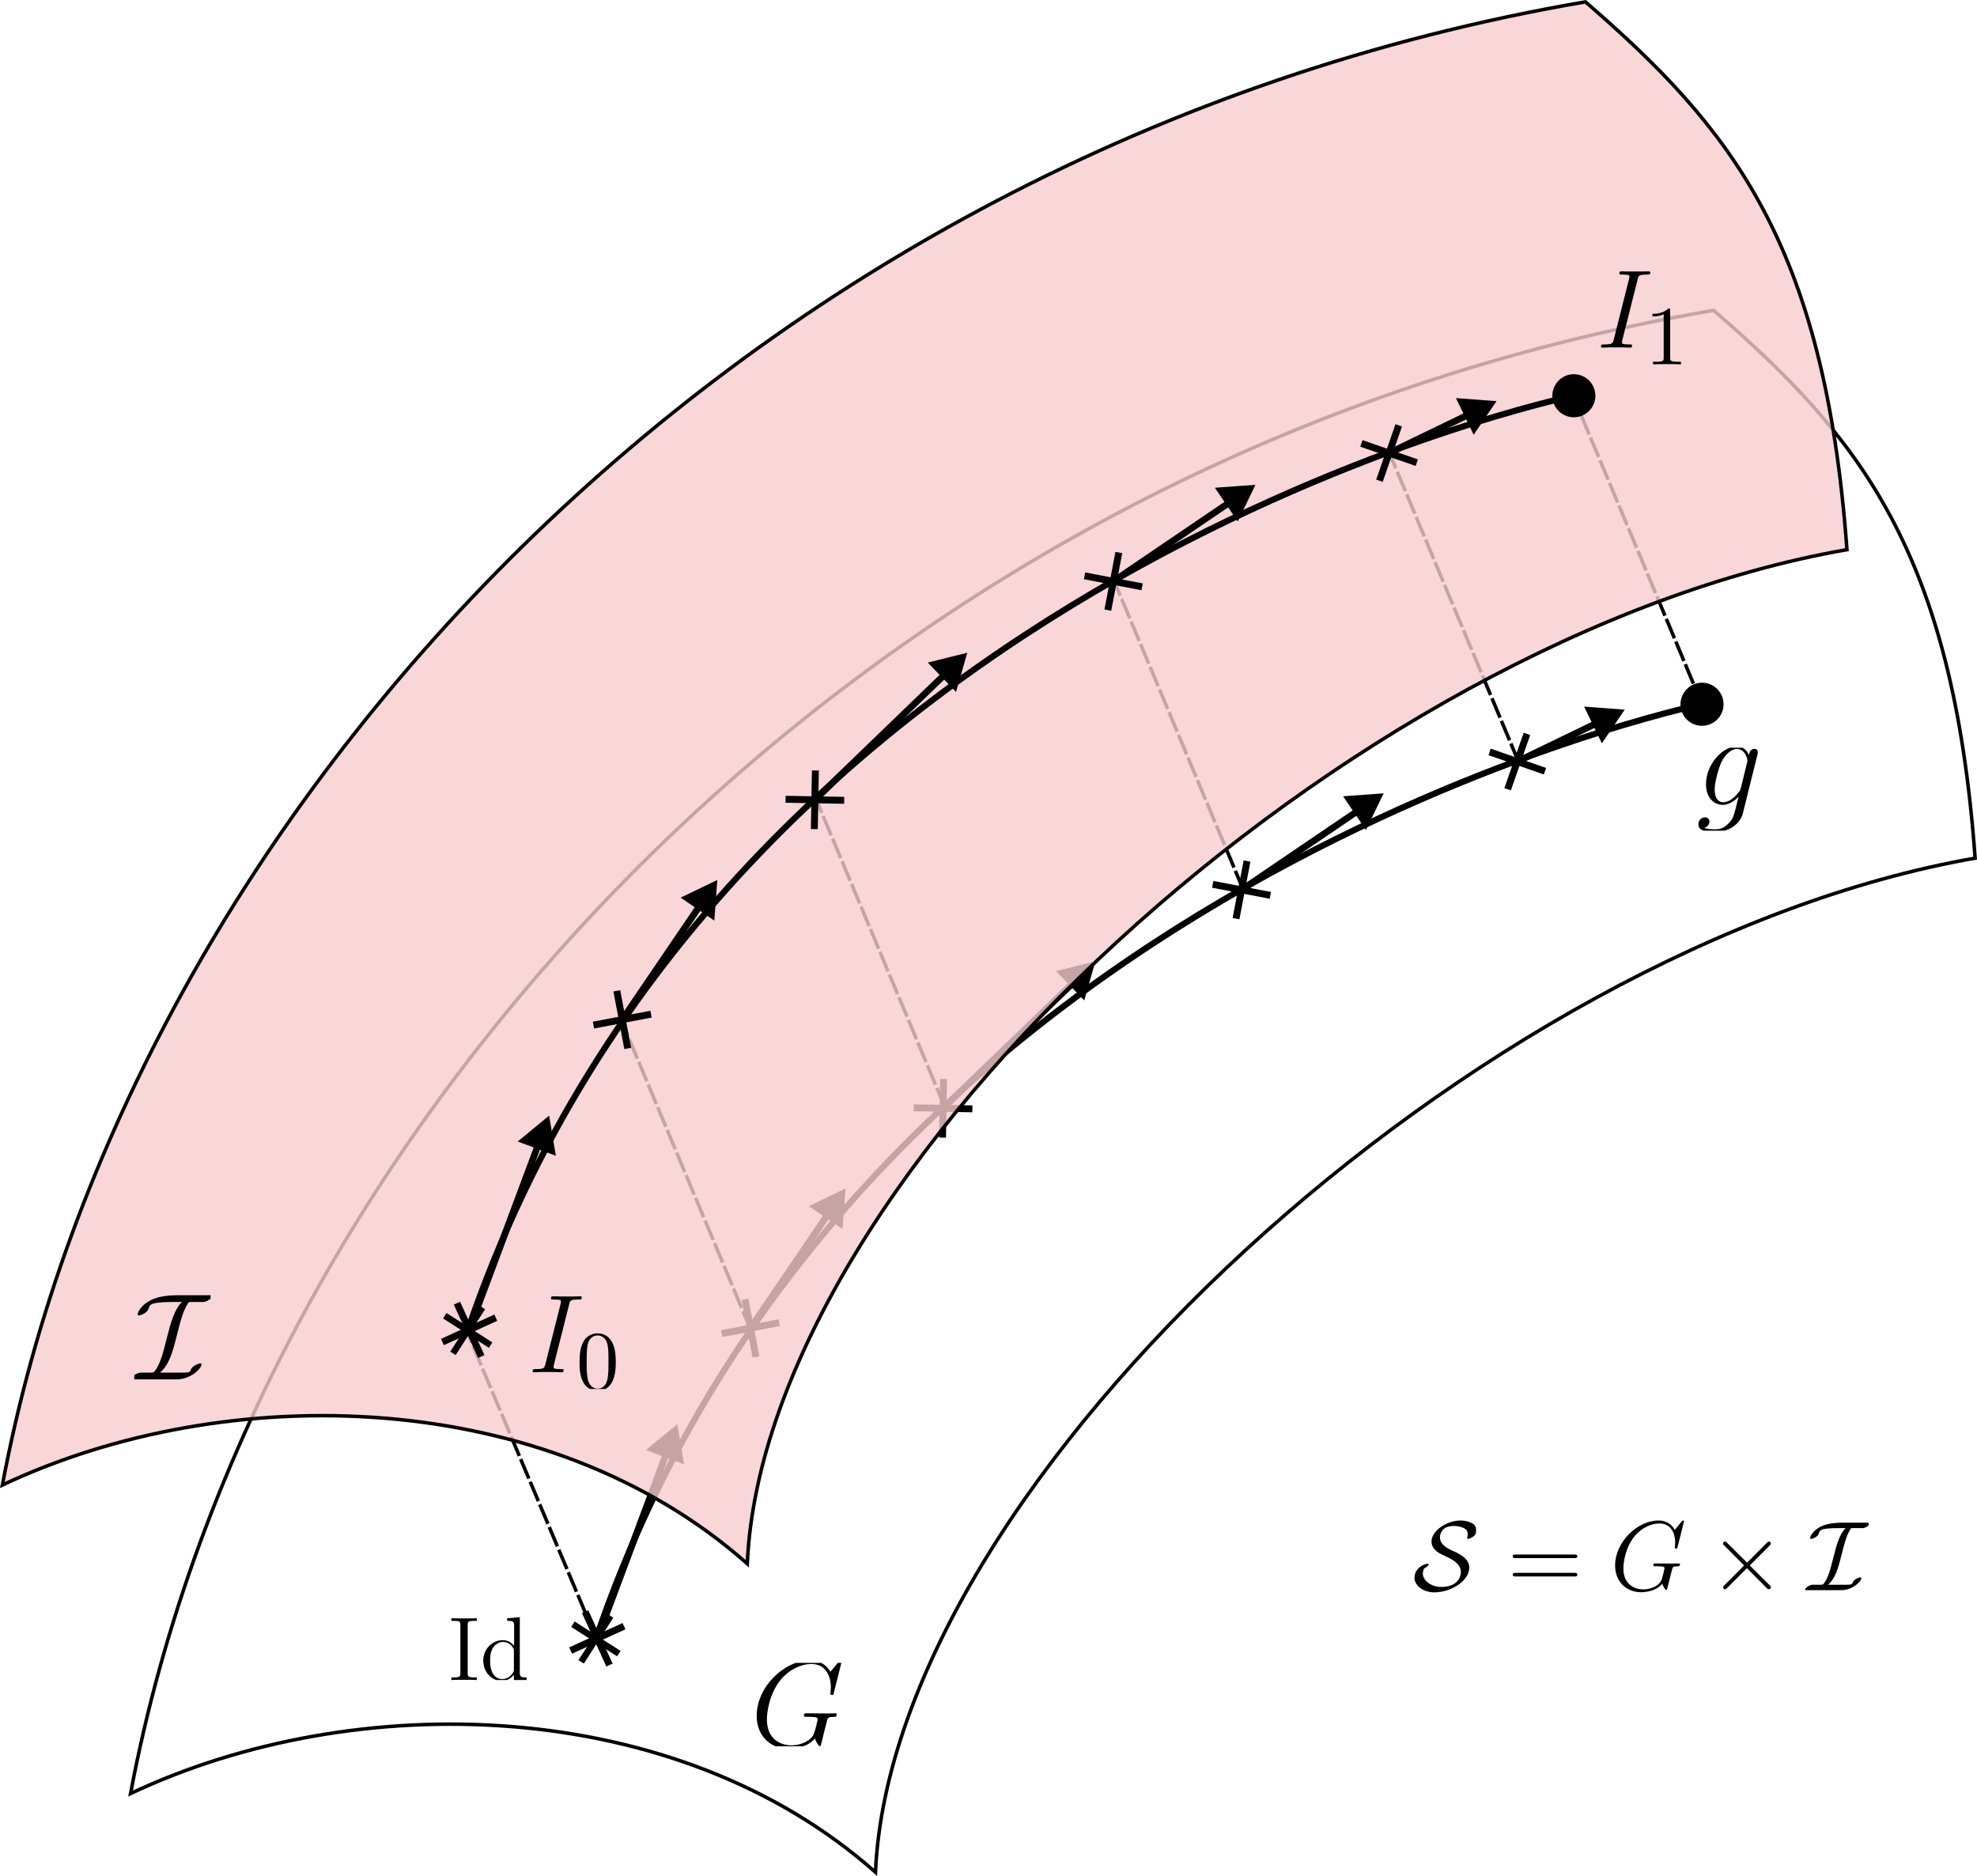 <?xml version="1.0"?>
 <!-- Created with Inkscape (http://www.inkscape.org/) --> <svg width="149.342" height="141.694" viewBox="0 0 149.342 141.694" version="1.1" id="svg741" inkscape:version="1.2.2 (1:1.2.2+202212051550+b0a8486541)" sodipodi:docname="pathong_andI_noimg.svg" xmlns:inkscape="http://www.inkscape.org/namespaces/inkscape" xmlns:sodipodi="http://sodipodi.sourceforge.net/DTD/sodipodi-0.dtd" xmlns="http://www.w3.org/2000/svg" xmlns:svg="http://www.w3.org/2000/svg"><defs id="defs738"> <marker style="overflow:visible" id="X" refX="0" refY="0" orient="auto" inkscape:stockid="X" markerWidth="7" markerHeight="7" viewBox="0 0 6.707 6.707" inkscape:isstock="true" inkscape:collect="always" preserveAspectRatio="xMidYMid"> <path style="fill:none;stroke:currentColor;stroke-width:1" d="M -3,3 3,-3 M 3,3 -3,-3" id="path12054"></path> </marker> <marker style="overflow:visible" id="Dot" refX="0" refY="0" orient="auto" inkscape:stockid="Dot" markerWidth="7" markerHeight="7" viewBox="0 0 5.667 5.667" inkscape:isstock="true" inkscape:collect="always" preserveAspectRatio="xMidYMid"> <path transform="scale(0.5)" style="fill:currentColor;fill-rule:evenodd;stroke:currentColor;stroke-width:1pt" d="M 5,0 C 5,2.76 2.76,5 0,5 -2.76,5 -5,2.76 -5,0 c 0,-2.76 2.3,-5 5,-5 2.76,0 5,2.24 5,5 z" id="Dot1" sodipodi:nodetypes="sssss"></path> </marker> <marker style="overflow:visible" id="TriangleStart" refX="0" refY="0" orient="auto-start-reverse" inkscape:stockid="TriangleStart" markerWidth="5.324" markerHeight="6.155" viewBox="0 0 5.324 6.155" inkscape:isstock="true" inkscape:collect="always" preserveAspectRatio="xMidYMid"> <path transform="scale(0.5)" style="fill:currentColor;fill-rule:evenodd;stroke:currentColor;stroke-width:1pt" d="M 5.77,0 -2.88,5 V -5 Z" id="path135"></path> </marker> <clipPath id="clipPath2467"> <path d="M 0,0 H 9 V 8.168 H 0 Z m 0,0" id="path7193"></path> </clipPath> <clipPath id="clipPath5505"> <path d="M 0,0 H 7.391 V 8.168 H 0 Z m 0,0" id="path8734"></path> </clipPath> <clipPath id="clipPath7318"> <path d="m 47,0 h 8.121 V 9 H 47 Z m 0,0" id="path9580"></path> </clipPath> <clipPath id="clipPath4663"> <path d="m 5,3 h 5 V 9.965 H 5 Z m 0,0" id="path7644"></path> </clipPath> <clipPath id="clipPath6443"> <path d="m 5,3 h 5 V 9.965 H 5 Z m 0,0" id="path4402"></path> </clipPath> <clipPath id="clipPath6039"> <path d="M 0,0 H 10.727 V 8.301 H 0 Z m 0,0" id="path6277"></path> </clipPath> <clipPath id="clipPath1698"> <path d="M 0,0 H 6 V 7.473 H 0 Z m 0,0" id="path660"></path> </clipPath> </defs>   <g inkscape:label="Layer 1" inkscape:groupmode="layer" id="layer1" transform="translate(-2.096,-92.755)"> <g id="g1366" transform="rotate(-36.379,221.23,141.413)"> <g id="g656" transform="rotate(24.368,74.23,73.445)"> <path style="fill:none;stroke:#000000;stroke-width:0.265px;stroke-linecap:butt;stroke-linejoin:miter;stroke-opacity:1" d="M 13.422,116.066 C 31.682,111.765 55.224,117.342 67.224,133.588 74.701,104.806 126.323,74.545 164.413,75.959 167.58,52.951 162.484,42.987 153.7,31.378 88.583,28.755 33.265,68.507 13.422,116.066 Z" id="path357" sodipodi:nodetypes="ccccc"></path> <path style="fill:none;stroke:#000000;stroke-width:0.465;stroke-linecap:butt;stroke-linejoin:miter;stroke-dasharray:none;stroke-opacity:1;marker-start:url(#X);marker-end:url(#Dot)" d="M 50.233,111.957 C 81.259,59.924 146.653,60.295 146.653,60.295" id="path455" sodipodi:nodetypes="cc"></path> </g> <path style="fill:none;stroke:#000000;stroke-width:0.5;stroke-linecap:butt;stroke-linejoin:miter;stroke-dasharray:none;stroke-opacity:1;marker-start:url(#X);marker-end:url(#TriangleStart)" d="M 81.367,81.914 95.463,80.036" id="path501" sodipodi:nodetypes="cc"></path> <path style="fill:none;stroke:#000000;stroke-width:0.5;stroke-linecap:butt;stroke-linejoin:miter;stroke-dasharray:none;stroke-opacity:1;marker-start:url(#X);marker-end:url(#TriangleStart)" d="M 59.805,86.653 70.167,83.009" id="path6351" sodipodi:nodetypes="cc"></path> <path style="fill:none;stroke:#000000;stroke-width:0.5;stroke-linecap:butt;stroke-linejoin:miter;stroke-dasharray:none;stroke-opacity:1;marker-start:url(#X);marker-end:url(#TriangleStart)" d="M 36.593,98.656 49.57,90.185" id="path6357" sodipodi:nodetypes="cc"></path> <path style="fill:none;stroke:#000000;stroke-width:0.5;stroke-linecap:butt;stroke-linejoin:miter;stroke-dasharray:none;stroke-opacity:1;marker-start:url(#X);marker-end:url(#TriangleStart)" d="m 109.305,82.002 11.194,0.431" id="path7303" sodipodi:nodetypes="cc"></path> <path style="fill:none;stroke:#000000;stroke-width:0.5;stroke-linecap:butt;stroke-linejoin:miter;stroke-dasharray:none;stroke-opacity:1;marker-start:url(#X);marker-end:url(#TriangleStart)" d="m 131.824,86.556 7.116,1.33" id="path1353" sodipodi:nodetypes="cc"></path> </g> <path style="fill:none;stroke:#000000;stroke-width:0.265;stroke-linecap:butt;stroke-linejoin:miter;stroke-dasharray:1.59, 0.265;stroke-dashoffset:0;stroke-opacity:1" d="M 47.082,216.397 37.345,193.264" id="path1477"></path> <path style="fill:none;stroke:#000000;stroke-width:0.265;stroke-linecap:butt;stroke-linejoin:miter;stroke-dasharray:1.59, 0.265;stroke-dashoffset:0;stroke-opacity:1" d="m 116.842,150.382 -9.753,-23.319" id="path1485" sodipodi:nodetypes="cc"></path> <path style="fill:none;stroke:#000000;stroke-width:0.265;stroke-linecap:butt;stroke-linejoin:miter;stroke-dasharray:1.59, 0.265;stroke-dashoffset:0;stroke-opacity:1" d="M 96.027,159.992 86.275,136.673" id="path1483" sodipodi:nodetypes="cc"></path> <path style="fill:none;stroke:#000000;stroke-width:0.265;stroke-linecap:butt;stroke-linejoin:miter;stroke-dasharray:1.59, 0.265;stroke-dashoffset:0;stroke-opacity:1" d="M 73.476,176.389 63.724,153.069" id="path1481" sodipodi:nodetypes="cc"></path> <path style="fill:none;stroke:#000000;stroke-width:0.265;stroke-linecap:butt;stroke-linejoin:miter;stroke-dasharray:1.59, 0.265;stroke-dashoffset:0;stroke-opacity:1" d="M 58.832,193.253 49.079,169.934" id="path1479" sodipodi:nodetypes="cc"></path> <path style="fill:none;stroke:#000000;stroke-width:0.265;stroke-linecap:butt;stroke-linejoin:miter;stroke-dasharray:1.59, 0.265;stroke-dashoffset:0;stroke-opacity:1" d="m 130.731,146.101 -9.753,-23.319" id="path1487" sodipodi:nodetypes="cc"></path> <g id="g1421" transform="rotate(-36.379,280.03,83.228)"> <path style="fill:#f7ccce;fill-opacity:0.8;stroke:#000000;stroke-width:0.265px;stroke-linecap:butt;stroke-linejoin:miter;stroke-opacity:1" d="M 13.422,116.066 C 31.682,111.765 55.224,117.342 67.224,133.588 74.701,104.806 126.323,74.545 164.413,75.959 167.58,52.951 162.484,42.987 153.7,31.378 88.583,28.755 33.265,68.507 13.422,116.066 Z" id="path1386" sodipodi:nodetypes="ccccc" transform="rotate(24.368,229.481,-1.343)"></path> <path style="fill:none;fill-opacity:0.8;stroke:#000000;stroke-width:0.465;stroke-linecap:butt;stroke-linejoin:miter;stroke-dasharray:none;stroke-opacity:1;marker-start:url(#X);marker-end:url(#Dot)" d="M 50.233,111.957 C 81.259,59.924 146.653,60.295 146.653,60.295" id="path1388" sodipodi:nodetypes="cc" transform="rotate(24.368,229.481,-1.343)"></path> <path style="fill:none;stroke:#000000;stroke-width:0.5;stroke-linecap:butt;stroke-linejoin:miter;stroke-dasharray:none;stroke-opacity:1;marker-start:url(#X);marker-end:url(#TriangleStart)" d="M 64.34,11.194 78.436,9.316" id="path1392" sodipodi:nodetypes="cc"></path> <path style="fill:none;stroke:#000000;stroke-width:0.5;stroke-linecap:butt;stroke-linejoin:miter;stroke-dasharray:none;stroke-opacity:1;marker-start:url(#X);marker-end:url(#TriangleStart)" d="M 42.778,15.933 53.14,12.289" id="path1394" sodipodi:nodetypes="cc"></path> <path style="fill:none;stroke:#000000;stroke-width:0.5;stroke-linecap:butt;stroke-linejoin:miter;stroke-dasharray:none;stroke-opacity:1;marker-start:url(#X);marker-end:url(#TriangleStart)" d="M 19.566,27.936 32.543,19.465" id="path1396" sodipodi:nodetypes="cc"></path> <path style="fill:none;stroke:#000000;stroke-width:0.5;stroke-linecap:butt;stroke-linejoin:miter;stroke-dasharray:none;stroke-opacity:1;marker-start:url(#X);marker-end:url(#TriangleStart)" d="m 92.279,11.282 11.194,0.431" id="path1398" sodipodi:nodetypes="cc"></path> <path style="fill:none;stroke:#000000;stroke-width:0.5;stroke-linecap:butt;stroke-linejoin:miter;stroke-dasharray:none;stroke-opacity:1;marker-start:url(#X);marker-end:url(#TriangleStart)" d="m 114.797,15.836 7.116,1.33" id="path1400" sodipodi:nodetypes="cc"></path> </g> <g inkscape:label="" transform="matrix(2.185,0,0,2.185,59.254,218.16)" id="g2727" style="display:inline"><g id="surface1" transform="matrix(0.353,0,0,0.353,-0.209,0.089)"> <g clip-path="url(#clipPath2467)" clip-rule="nonzero" id="g19"> <g style="fill:#000000;fill-opacity:1" id="g17"> <g id="use15" transform="translate(0,8.169)"> <path style="stroke:none" d="m 8.922,-8.312 c 0,-0.109 -0.094,-0.109 -0.109,-0.109 -0.031,0 -0.078,0 -0.172,0.125 l -0.828,1 C 7.75,-7.406 7.516,-7.812 7.047,-8.094 6.531,-8.422 6.031,-8.422 5.844,-8.422 c -2.562,0 -5.25,2.609 -5.25,5.438 0,1.969 1.359,3.234 3.156,3.234 0.859,0 1.953,-0.281 2.547,-1.031 0.141,0.453 0.391,0.766 0.484,0.766 0.062,0 0.062,-0.031 0.078,-0.031 0.016,-0.031 0.109,-0.438 0.172,-0.656 L 7.219,-1.469 C 7.312,-1.859 7.359,-2.031 7.453,-2.391 7.562,-2.844 7.594,-2.875 8.25,-2.891 c 0.047,0 0.188,0 0.188,-0.234 0,-0.109 -0.125,-0.109 -0.156,-0.109 -0.203,0 -0.422,0.016 -0.641,0.016 H 7 c -0.516,0 -1.031,-0.016 -1.531,-0.016 -0.109,0 -0.25,0 -0.25,0.203 0,0.125 0.094,0.125 0.094,0.141 H 5.625 c 0.938,0 0.938,0.094 0.938,0.266 0,0.016 -0.234,1.219 -0.453,1.578 C 5.656,-0.375 4.703,-0.094 4,-0.094 c -0.922,0 -2.406,-0.484 -2.406,-2.547 0,-0.797 0.281,-2.625 1.438,-3.984 0.766,-0.859 1.875,-1.438 2.922,-1.438 1.406,0 1.906,1.203 1.906,2.297 0,0.203 -0.047,0.453 -0.047,0.625 0,0.109 0.125,0.109 0.156,0.109 0.141,0 0.141,-0.016 0.188,-0.234 z m 0,0" id="path26"></path> </g> </g> </g> </g> </g> <g inkscape:label="" transform="matrix(2.208,0,0,2.208,12.021,190.583)" id="g3654" style="display:inline"><g id="g3652" transform="matrix(0.353,0,0,0.353,0.099,-0.004)"> <g clip-path="url(#clipPath5505)" clip-rule="nonzero" id="g3650"> <g style="fill:#000000;fill-opacity:1" id="g3648"> <g id="g3646" transform="translate(0,8.169)"> <path style="stroke:none" d="m 4.25,-8.156 c -1.484,0 -2.141,0.266 -2.422,0.375 -1.219,0.516 -1.5,1.328 -1.5,1.484 0,0.078 0.062,0.094 0.141,0.094 0.219,0 0.781,-0.297 0.875,-0.562 C 1.5,-7.219 1.531,-7.328 2.328,-7.438 2.734,-7.484 3.125,-7.5 3.531,-7.5 H 4.625 c -0.75,0.719 -1.094,2 -1.531,3.719 -0.344,1.422 -0.625,2.344 -1.109,2.984 -0.125,0.125 -0.125,0.141 -0.453,0.141 H 0.766 c -0.234,0 -0.359,0 -0.656,0.172 -0.141,0.078 -0.391,0.281 -0.391,0.406 0,0.062 0,0.078 0.266,0.078 h 4.094 c 1.391,0 2.438,-1.047 2.438,-1.469 0,-0.078 -0.094,-0.078 -0.125,-0.078 -0.203,0 -0.766,0.266 -0.891,0.562 -0.078,0.25 -0.125,0.328 -0.719,0.328 H 2.5 C 3.344,-1.391 3.703,-2.562 4.109,-4.203 4.438,-5.5 4.719,-6.656 5.219,-7.391 5.281,-7.5 5.297,-7.5 5.531,-7.5 h 1.016 c 0.25,0 0.344,0 0.656,-0.188 C 7.312,-7.75 7.594,-7.938 7.594,-8.078 7.594,-8.156 7.578,-8.156 7.312,-8.156 Z m 0,0" id="path3644"></path> </g> </g> </g> </g> </g> <g inkscape:label="" transform="matrix(1.77,0,0,1.77,108.944,207.599)" id="g4665" style="display:inline"><g id="g4663" transform="matrix(0.353,0,0,0.353,-0.077,0.089)"> <g style="fill:#000000;fill-opacity:1" id="g35"> <g id="use33" transform="translate(0,8.17)"> <path style="stroke:none" d="M 1.375,-2.625 C 1.516,-2.672 1.938,-2.938 1.938,-3.109 1.938,-3.188 1.859,-3.188 1.797,-3.188 c -0.406,0 -1.578,0.516 -1.578,1.703 0,0.859 0.969,1.75 2.422,1.75 1.953,0 4.203,-1.359 4.203,-2.984 0,-1.125 -1.188,-1.688 -2.156,-2.109 -0.844,-0.391 -1.391,-0.875 -1.391,-1.562 0,-0.25 0.109,-0.703 0.484,-1.031 0.359,-0.312 1.031,-0.344 1.188,-0.344 0.141,0 0.641,0.016 1.156,0.234 0.219,0.109 0.531,0.25 0.531,0.766 0,0.172 -0.016,0.234 -0.047,0.359 -0.016,0.031 -0.016,0.078 -0.016,0.125 0,0.078 0.062,0.078 0.109,0.078 0.156,0 0.438,-0.125 0.688,-0.328 0.156,-0.109 0.281,-0.266 0.281,-0.734 0,-0.594 -0.312,-0.75 -0.625,-0.891 -0.562,-0.266 -1.125,-0.266 -1.281,-0.266 -1.562,0 -3.484,1.188 -3.484,2.547 0,1.016 1.047,1.484 1.609,1.734 0.859,0.391 1.938,0.938 1.938,1.938 0,0.797 -0.578,1.812 -2.391,1.812 -1.219,0 -2.203,-0.797 -2.203,-1.609 0,-0.219 0.062,-0.422 0.141,-0.625 z m 0,0" id="path60"></path> </g> </g> <g style="fill:#000000;fill-opacity:1" id="g39"> <g id="use37" transform="translate(11.457,8.17)"> <path style="stroke:none" d="m 8.062,-3.875 c 0.172,0 0.391,0 0.391,-0.219 C 8.453,-4.312 8.25,-4.312 8.062,-4.312 H 1.031 c -0.172,0 -0.391,0 -0.391,0.219 0,0.219 0.203,0.219 0.391,0.219 z m 0,2.219 c 0.172,0 0.391,0 0.391,-0.203 C 8.453,-2.094 8.25,-2.094 8.062,-2.094 H 1.031 c -0.172,0 -0.391,0 -0.391,0.219 0,0.219 0.203,0.219 0.391,0.219 z m 0,0" id="path64"></path> </g> </g> <g style="fill:#000000;fill-opacity:1" id="g43"> <g id="use41" transform="translate(23.882,8.17)"> <path style="stroke:none" d="m 8.922,-8.312 c 0,-0.109 -0.094,-0.109 -0.109,-0.109 -0.031,0 -0.078,0 -0.172,0.125 l -0.828,1 C 7.75,-7.406 7.516,-7.812 7.047,-8.094 6.531,-8.422 6.031,-8.422 5.844,-8.422 c -2.562,0 -5.25,2.609 -5.25,5.438 0,1.969 1.359,3.234 3.156,3.234 0.859,0 1.953,-0.281 2.547,-1.031 0.141,0.453 0.391,0.766 0.484,0.766 0.062,0 0.062,-0.031 0.078,-0.031 0.016,-0.031 0.109,-0.438 0.172,-0.656 L 7.219,-1.469 C 7.312,-1.859 7.359,-2.031 7.453,-2.391 7.562,-2.844 7.594,-2.875 8.25,-2.891 c 0.047,0 0.188,0 0.188,-0.234 0,-0.109 -0.125,-0.109 -0.156,-0.109 -0.203,0 -0.422,0.016 -0.641,0.016 H 7 c -0.516,0 -1.031,-0.016 -1.531,-0.016 -0.109,0 -0.25,0 -0.25,0.203 0,0.125 0.094,0.125 0.094,0.141 H 5.625 c 0.938,0 0.938,0.094 0.938,0.266 0,0.016 -0.234,1.219 -0.453,1.578 C 5.656,-0.375 4.703,-0.094 4,-0.094 c -0.922,0 -2.406,-0.484 -2.406,-2.547 0,-0.797 0.281,-2.625 1.438,-3.984 0.766,-0.859 1.875,-1.438 2.922,-1.438 1.406,0 1.906,1.203 1.906,2.297 0,0.203 -0.047,0.453 -0.047,0.625 0,0.109 0.125,0.109 0.156,0.109 0.141,0 0.141,-0.016 0.188,-0.234 z m 0,0" id="path68"></path> </g> </g> <g style="fill:#000000;fill-opacity:1" id="g47"> <g id="use45" transform="translate(35.773,8.17)"> <path style="stroke:none" d="m 4.656,-3.328 -2.391,-2.375 C 2.109,-5.844 2.094,-5.875 2,-5.875 c -0.125,0 -0.25,0.109 -0.25,0.25 0,0.078 0.031,0.109 0.156,0.234 l 2.391,2.406 -2.391,2.406 C 1.781,-0.453 1.75,-0.438 1.75,-0.344 c 0,0.125 0.125,0.234 0.25,0.234 0.094,0 0.109,-0.016 0.266,-0.172 l 2.375,-2.375 2.469,2.484 c 0.031,0 0.109,0.062 0.188,0.062 0.141,0 0.234,-0.109 0.234,-0.234 0,-0.031 0,-0.078 -0.031,-0.141 C 7.484,-0.5 5.578,-2.375 4.984,-2.984 l 2.188,-2.188 C 7.234,-5.25 7.406,-5.406 7.469,-5.469 7.484,-5.5 7.531,-5.547 7.531,-5.625 c 0,-0.141 -0.094,-0.25 -0.234,-0.25 -0.094,0 -0.156,0.047 -0.281,0.188 z m 0,0" id="path72"></path> </g> </g> <g clip-path="url(#clipPath7318)" clip-rule="nonzero" id="g53"> <g style="fill:#000000;fill-opacity:1" id="g51"> <g id="use49" transform="translate(47.726,8.17)"> <path style="stroke:none" d="m 4.25,-8.156 c -1.484,0 -2.141,0.266 -2.422,0.375 -1.219,0.516 -1.5,1.328 -1.5,1.484 0,0.078 0.062,0.094 0.141,0.094 0.219,0 0.781,-0.297 0.875,-0.562 C 1.5,-7.219 1.531,-7.328 2.328,-7.438 2.734,-7.484 3.125,-7.5 3.531,-7.5 H 4.625 c -0.75,0.719 -1.094,2 -1.531,3.719 -0.344,1.422 -0.625,2.344 -1.109,2.984 -0.125,0.125 -0.125,0.141 -0.453,0.141 H 0.766 c -0.234,0 -0.359,0 -0.656,0.172 -0.141,0.078 -0.391,0.281 -0.391,0.406 0,0.062 0,0.078 0.266,0.078 h 4.094 c 1.391,0 2.438,-1.047 2.438,-1.469 0,-0.078 -0.094,-0.078 -0.125,-0.078 -0.203,0 -0.766,0.266 -0.891,0.562 -0.078,0.25 -0.125,0.328 -0.719,0.328 H 2.5 C 3.344,-1.391 3.703,-2.562 4.109,-4.203 4.438,-5.5 4.719,-6.656 5.219,-7.391 5.281,-7.5 5.297,-7.5 5.531,-7.5 h 1.016 c 0.25,0 0.344,0 0.656,-0.188 C 7.312,-7.75 7.594,-7.938 7.594,-8.078 7.594,-8.156 7.578,-8.156 7.312,-8.156 Z m 0,0" id="path76"></path> </g> </g> </g> </g> </g> <g inkscape:label="" transform="matrix(1.993,0,0,1.993,42.33,190.666)" id="g5658" style="display:inline"><g id="g5656" transform="matrix(0.353,0,0,0.353,-0.171,-0.005)"> <g style="fill:#000000;fill-opacity:1" id="g23"> <g id="use21" transform="translate(0,8.17)"> <path style="stroke:none" d="m 4.406,-7.281 c 0.094,-0.422 0.125,-0.531 1,-0.531 0.266,0 0.359,0 0.359,-0.234 0,-0.109 -0.141,-0.109 -0.172,-0.109 -0.219,0 -0.484,0.016 -0.688,0.016 H 3.438 c -0.25,0 -0.516,-0.016 -0.766,-0.016 -0.094,0 -0.219,0 -0.219,0.219 0,0.125 0.094,0.125 0.328,0.125 0.75,0 0.75,0.094 0.75,0.219 0,0.094 -0.031,0.156 -0.047,0.266 l -1.625,6.438 c -0.109,0.422 -0.125,0.547 -1,0.547 -0.266,0 -0.375,0 -0.375,0.219 0,0.125 0.125,0.125 0.188,0.125 0.219,0 0.469,-0.031 0.688,-0.031 h 1.469 c 0.25,0 0.5,0.031 0.75,0.031 0.094,0 0.234,0 0.234,-0.219 0,-0.125 -0.078,-0.125 -0.328,-0.125 -0.75,0 -0.75,-0.094 -0.75,-0.234 0,-0.031 0,-0.094 0.047,-0.281 z m 0,0" id="path36"></path> </g> </g> <g clip-path="url(#clipPath4663)" clip-rule="nonzero" id="g29"> <g style="fill:#000000;fill-opacity:1" id="g27"> <g id="use25" transform="translate(5.163,9.963)"> <path style="stroke:none" d="M 4.25,-2.875 C 4.25,-3.469 4.219,-4.25 3.906,-4.922 3.5,-5.766 2.828,-5.969 2.312,-5.969 c -0.547,0 -1.234,0.203 -1.625,1.078 -0.281,0.609 -0.328,1.344 -0.328,2.016 0,0.594 0.016,1.453 0.406,2.172 0.422,0.75 1.125,0.906 1.531,0.906 0.578,0 1.25,-0.25 1.625,-1.078 C 4.188,-1.484 4.25,-2.156 4.25,-2.875 Z m -1.938,2.844 c -0.281,0 -0.922,-0.125 -1.094,-1.141 C 1.125,-1.688 1.125,-2.469 1.125,-2.984 c 0,-0.609 0,-1.312 0.109,-1.812 0.188,-0.797 0.75,-0.953 1.062,-0.953 0.344,0 0.906,0.188 1.078,1.016 0.094,0.484 0.094,1.188 0.094,1.75 0,0.562 0,1.312 -0.094,1.844 -0.188,1.031 -0.844,1.109 -1.062,1.109 z m 0,0" id="path40"></path> </g> </g> </g> </g> </g> <g inkscape:label="" transform="matrix(2.001,0,0,2.001,123.032,113.25)" id="g6671" style="display:inline"><g id="g6669" transform="matrix(0.353,0,0,0.353,-0.171,-0.005)"> <g style="fill:#000000;fill-opacity:1" id="g6659"> <g id="g6657" transform="translate(0,8.17)"> <path style="stroke:none" d="m 4.406,-7.281 c 0.094,-0.422 0.125,-0.531 1,-0.531 0.266,0 0.359,0 0.359,-0.234 0,-0.109 -0.141,-0.109 -0.172,-0.109 -0.219,0 -0.484,0.016 -0.688,0.016 H 3.438 c -0.25,0 -0.516,-0.016 -0.766,-0.016 -0.094,0 -0.219,0 -0.219,0.219 0,0.125 0.094,0.125 0.328,0.125 0.75,0 0.75,0.094 0.75,0.219 0,0.094 -0.031,0.156 -0.047,0.266 l -1.625,6.438 c -0.109,0.422 -0.125,0.547 -1,0.547 -0.266,0 -0.375,0 -0.375,0.219 0,0.125 0.125,0.125 0.188,0.125 0.219,0 0.469,-0.031 0.688,-0.031 h 1.469 c 0.25,0 0.5,0.031 0.75,0.031 0.094,0 0.234,0 0.234,-0.219 0,-0.125 -0.078,-0.125 -0.328,-0.125 -0.75,0 -0.75,-0.094 -0.75,-0.234 0,-0.031 0,-0.094 0.047,-0.281 z m 0,0" id="path6655"></path> </g> </g> <g clip-path="url(#clipPath6443)" clip-rule="nonzero" id="g6667"> <g style="fill:#000000;fill-opacity:1" id="g6665"> <g id="g6663" transform="translate(5.163,9.963)"> <path style="stroke:none" d="m 2.719,-5.734 c 0,-0.219 0,-0.234 -0.219,-0.234 -0.562,0.562 -1.391,0.562 -1.672,0.562 V -5.125 c 0.172,0 0.719,0 1.203,-0.234 v 4.641 c 0,0.328 -0.016,0.438 -0.859,0.438 H 0.891 V 0 c 0.312,-0.031 1.125,-0.031 1.484,-0.031 0.375,0 1.172,0 1.5,0.031 V -0.281 H 3.594 c -0.844,0 -0.875,-0.109 -0.875,-0.438 z m 0,0" id="path6661"></path> </g> </g> </g> </g> </g> <g inkscape:label="" transform="translate(69.53,214.181)" id="g7698" style="display:inline"><g id="g7696" transform="matrix(0.572,0,0,0.572,-33.587,0.719)"> <g clip-path="url(#clipPath6039)" clip-rule="nonzero" id="g24"> <g style="fill:#000000;fill-opacity:1" id="g22"> <g id="use18" transform="translate(0,8.302)"> <path style="stroke:none" d="m 2.594,-7.25 c 0,-0.453 0.031,-0.562 0.938,-0.562 H 3.797 V -8.156 C 3.5,-8.141 2.469,-8.141 2.109,-8.141 c -0.359,0 -1.391,0 -1.672,-0.016 v 0.344 h 0.25 c 0.906,0 0.938,0.109 0.938,0.562 v 6.344 c 0,0.438 -0.031,0.562 -0.938,0.562 h -0.25 V 0 c 0.281,-0.031 1.312,-0.031 1.672,-0.031 0.359,0 1.391,0 1.688,0.031 V -0.344 H 3.531 c -0.906,0 -0.938,-0.125 -0.938,-0.562 z m 0,0" id="path31"></path> </g> <g id="use20" transform="translate(4.223,8.302)"> <path style="stroke:none" d="M 3.578,-8.156 V -7.812 C 4.406,-7.812 4.5,-7.734 4.5,-7.141 V -4.5 C 4.25,-4.859 3.734,-5.266 3,-5.266 c -1.391,0 -2.578,1.172 -2.578,2.703 0,1.516 1.125,2.688 2.453,2.688 0.906,0 1.422,-0.609 1.594,-0.828 V 0.125 L 6.156,0 V -0.344 C 5.344,-0.344 5.25,-0.438 5.25,-1.016 v -7.281 z m 0.891,6.75 c 0,0.219 0,0.266 -0.172,0.516 -0.281,0.422 -0.766,0.766 -1.375,0.766 -0.297,0 -1.594,-0.109 -1.594,-2.438 0,-0.859 0.141,-1.328 0.406,-1.734 0.234,-0.359 0.719,-0.734 1.312,-0.734 0.75,0 1.156,0.531 1.281,0.734 0.141,0.203 0.141,0.219 0.141,0.438 z m 0,0" id="path35"></path> </g> </g> </g> </g> <g inkscape:label="" transform="matrix(2.376,0,0,2.376,60.859,-65.051)" id="g8745"><g id="g8743" transform="matrix(0.353,0,0,0.353,-0.077,0.042)"> <g clip-path="url(#clipPath1698)" clip-rule="nonzero" id="g8741"> <g style="fill:#000000;fill-opacity:1" id="g8739"> <g id="g8737" transform="translate(0,5.147)"> <path style="stroke:none" d="M 4.047,-1.516 C 4,-1.328 3.969,-1.281 3.812,-1.094 c -0.484,0.625 -0.984,0.859 -1.359,0.859 -0.391,0 -0.766,-0.312 -0.766,-1.141 0,-0.641 0.359,-1.969 0.625,-2.516 0.344,-0.656 0.875,-1.141 1.375,-1.141 0.797,0 0.953,0.984 0.953,1.047 L 4.609,-3.812 Z M 4.781,-4.484 C 4.625,-4.828 4.297,-5.266 3.688,-5.266 c -1.297,0 -2.781,1.625 -2.781,3.406 C 0.906,-0.609 1.656,0 2.422,0 3.062,0 3.625,-0.5 3.844,-0.734 l -0.266,1.062 c -0.172,0.656 -0.25,0.969 -0.672,1.375 -0.484,0.5 -0.953,0.5 -1.203,0.5 -0.359,0 -0.656,-0.031 -0.969,-0.125 C 1.125,1.969 1.219,1.641 1.219,1.5 c 0,-0.188 -0.141,-0.375 -0.406,-0.375 -0.281,0 -0.594,0.234 -0.594,0.625 0,0.5 0.484,0.688 1.5,0.688 1.547,0 2.344,-0.984 2.5,-1.641 l 1.328,-5.344 c 0.031,-0.156 0.031,-0.172 0.031,-0.203 0,-0.156 -0.125,-0.297 -0.312,-0.297 -0.281,0 -0.453,0.234 -0.484,0.562 z m 0,0" id="path8735"></path> </g> </g> </g> </g> </g> </g> </g> </svg> 